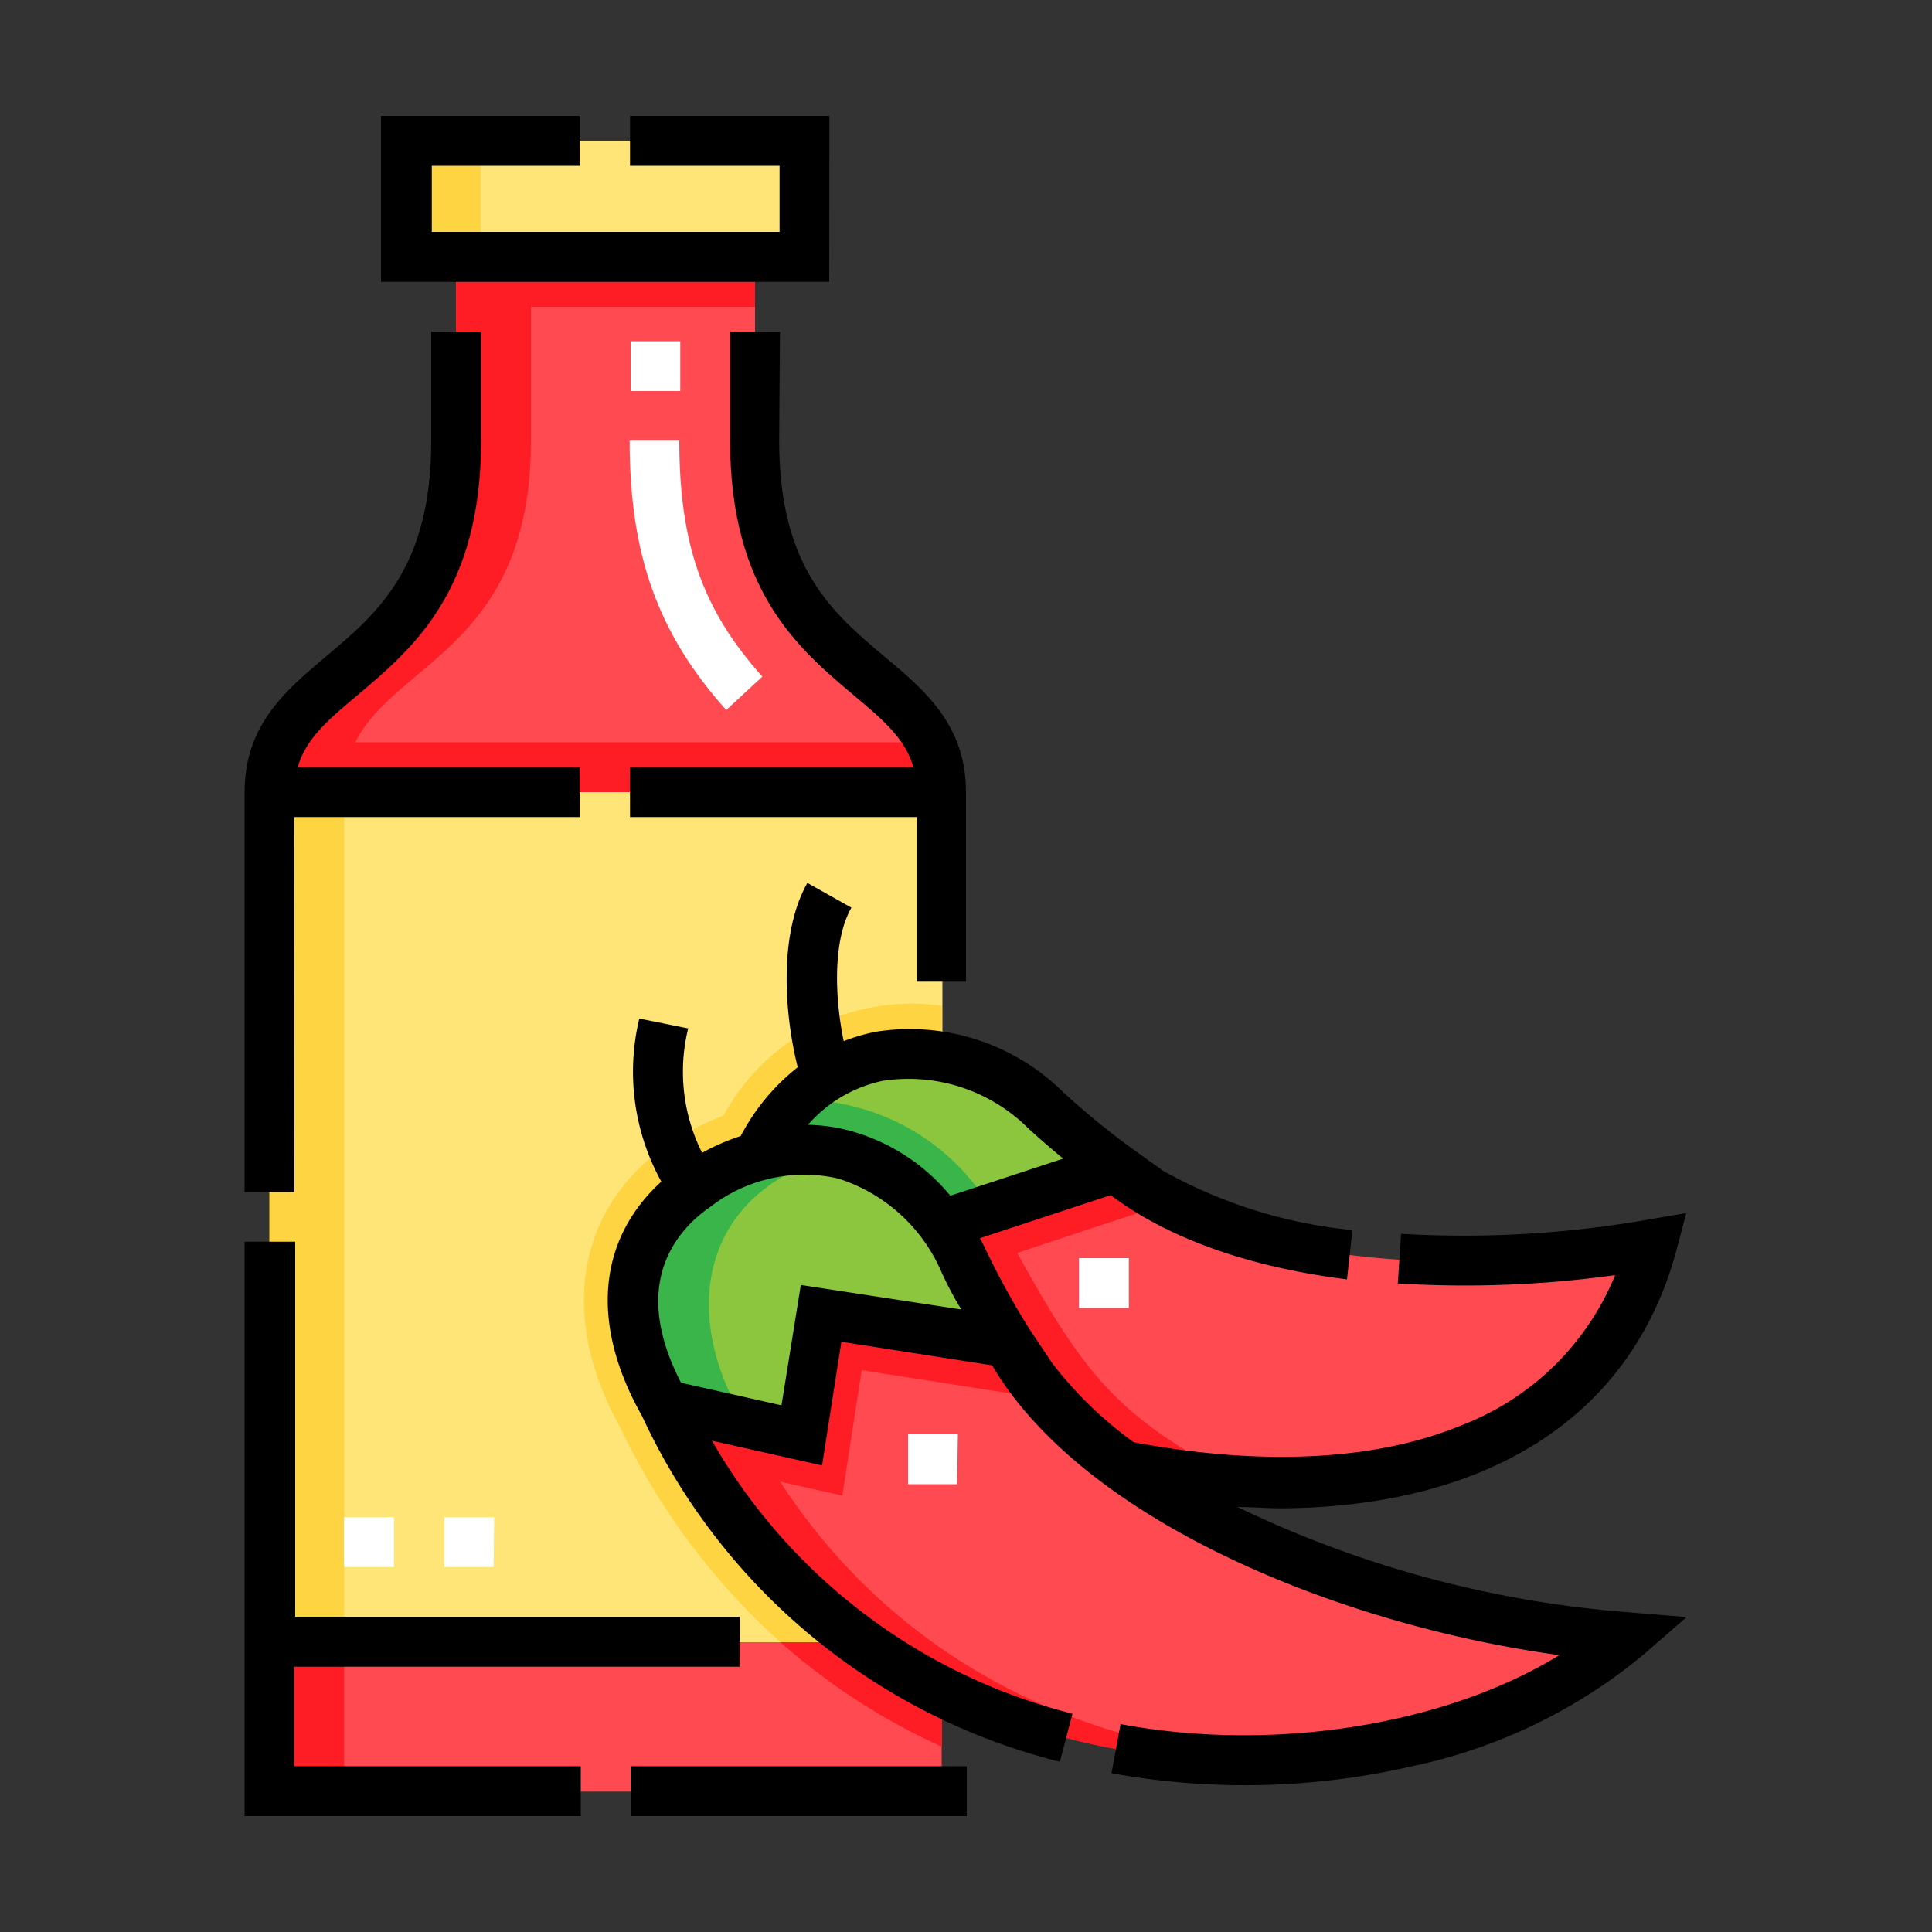 <svg id="Calque_1" data-name="Calque 1" xmlns="http://www.w3.org/2000/svg" viewBox="0 0 100 100"><rect x="0" y="0" width="100" height="100" fill="#333333" stroke="none"/><defs><style>.cls-1,.cls-7{fill:#ffe477;}.cls-2{fill:#ff4a51;}.cls-2,.cls-3,.cls-4,.cls-5,.cls-7,.cls-8{fill-rule:evenodd;}.cls-3{fill:#8cc63f;}.cls-4{fill:#39b54a;}.cls-5{fill:#ff1d25;}.cls-6,.cls-8{fill:#ffd442;}.cls-9{fill:#fff;}</style></defs><g id="Groupe_37" data-name="Groupe 37"><rect id="Rectangle_33" data-name="Rectangle 33" class="cls-1" x="21.01" y="7.29" width="20.63" height="6.02"/><path id="Tracé_296" data-name="Tracé 296" class="cls-2" d="M39.08,22.81v-9.5H23.61v9.5c0,12.48-9.67,11.42-9.67,18.19h34.8c0-6.77-9.66-5.71-9.66-18.19Z"/><path id="Tracé_297" data-name="Tracé 297" class="cls-3" d="M48.75,63.39a8.54,8.54,0,0,0-9.51-3.54,11.26,11.26,0,0,0-3.18,1.53c-3,2-4.78,5.82-1.67,11.32l7.1,1.6,1-6.32,9.68,1.51a42.23,42.23,0,0,1-2.27-4.12,13.26,13.26,0,0,0-1.18-2Z"/><path id="Tracé_298" data-name="Tracé 298" class="cls-3" d="M54.1,57.46a11.11,11.11,0,0,0-5.35-2.79,8.23,8.23,0,0,0-6,1.09,9.75,9.75,0,0,0-3.54,4.09,8.54,8.54,0,0,1,9.51,3.54l9-3a41.5,41.5,0,0,1-3.65-3Z"/><path id="Tracé_299" data-name="Tracé 299" class="cls-4" d="M41.3,56.93a10.45,10.45,0,0,0-2.06,2.92,8.54,8.54,0,0,1,9.51,3.54l2.55-.84a11.51,11.51,0,0,0-10-5.62Z"/><path id="Tracé_300" data-name="Tracé 300" class="cls-2" d="M85.51,64.45c-10.54,1.82-22,.86-27.76-4l-9,3a13.2,13.2,0,0,1,1.17,2,40.3,40.3,0,0,0,2.28,4.12,19.73,19.73,0,0,0,5.93,6.43c14.38,2.76,24.64-1.39,27.38-11.47Z"/><path id="Tracé_301" data-name="Tracé 301" class="cls-5" d="M48.75,63.39a13.2,13.2,0,0,1,1.17,2,40.3,40.3,0,0,0,2.28,4.12,19.73,19.73,0,0,0,5.93,6.43,46.37,46.37,0,0,0,6.22.78c-6.49-3.31-8.2-5.54-11.7-11.87l7.83-2.59a15,15,0,0,1-2.73-1.81Z"/><path id="Tracé_302" data-name="Tracé 302" class="cls-2" d="M58.13,75.92a19.73,19.73,0,0,1-5.93-6.43L42.52,68l-1,6.32-7.1-1.6A31.4,31.4,0,0,0,48.75,87.53c12.63,6.33,28.23,3.58,35.44-2.8-9.13-.65-19.38-3.93-26.06-8.82Z"/><path id="Tracé_303" data-name="Tracé 303" class="cls-5" d="M23.61,13.31v9.5c0,12.48-9.67,11.42-9.67,18.19h34.8a5.53,5.53,0,0,0-.58-2.58H18.39c2.09-4.18,9.09-5,9.09-15.61V15.88h11.6V13.31Z"/><rect id="Rectangle_34" data-name="Rectangle 34" class="cls-6" x="21.01" y="7.29" width="3.87" height="6.02"/><path id="Tracé_304" data-name="Tracé 304" class="cls-4" d="M43.56,59.74a9.26,9.26,0,0,0-7.5,1.65c-3,2-4.78,5.81-1.67,11.32l4.22.94c-3.6-5.81-2.23-12.24,4.94-13.91Z"/><path id="Tracé_305" data-name="Tracé 305" class="cls-5" d="M34.39,72.7c6,12.51,18.1,19,31.79,18.38-10.56-.56-20-5.44-25.8-14.39l3.22.72,1-6.49,9.6,1.5a14.55,14.55,0,0,1-2-2.93L42.52,68l-1,6.32Z"/><path id="Tracé_306" data-name="Tracé 306" class="cls-2" d="M44.52,85H13.94v7.73h34.8V87.54l-.61-.32h0A30.55,30.55,0,0,1,44.52,85Z"/><path id="Tracé_307" data-name="Tracé 307" class="cls-5" d="M17.81,85H13.94v7.73h3.87Zm22.58,0a33.57,33.57,0,0,0,8.36,5.41V87.53A31.24,31.24,0,0,1,44.52,85Z"/><path id="Tracé_308" data-name="Tracé 308" class="cls-7" d="M39.24,59.85a9.75,9.75,0,0,1,3.54-4.09,8.23,8.23,0,0,1,6-1.09V41H14V85H44.52A32.22,32.22,0,0,1,34.39,72.7c-3.11-5.5-1.31-9.28,1.67-11.32a11,11,0,0,1,3.18-1.53Z"/><rect id="Rectangle_35" data-name="Rectangle 35" class="cls-6" x="13.94" y="41" width="3.87" height="43.97"/><path id="Tracé_309" data-name="Tracé 309" class="cls-8" d="M48.75,54.67V52.06a11.06,11.06,0,0,0-11.3,5.68c-7.19,2.8-9.1,9.44-5.34,16.15A35.15,35.15,0,0,0,40.4,85h4.12A32,32,0,0,1,34.39,72.7c-3.11-5.51-1.31-9.28,1.67-11.32a10.74,10.74,0,0,1,3.18-1.53,9.75,9.75,0,0,1,3.54-4.09,8.23,8.23,0,0,1,6-1.09Z"/><path id="Tracé_310" data-name="Tracé 310" class="cls-9" d="M37.59,36.75c-3.52-3.93-5-8-5-13.94h2.57c0,5.34,1.21,8.77,4.3,12.21ZM35.21,20.24H32.64V17.66h2.57Z"/><path id="Tracé_311" data-name="Tracé 311" class="cls-9" d="M25.55,81.11H23V78.53h2.58Zm-5.16,0H17.81V78.53h2.58Z"/><path id="Tracé_312" data-name="Tracé 312" class="cls-9" d="M49.54,76.82H47V74.24h2.58Zm8.89-9.12H55.85V65.12h2.58Z"/><path id="Tracé_313" data-name="Tracé 313" d="M84.28,83.45A56.53,56.53,0,0,1,64.05,78c.77,0,1.52.07,2.26.07C77,78,84.42,73.36,86.75,64.79l.53-2-2,.34a55.09,55.09,0,0,1-12.76.73l-.17,2.57a56.46,56.46,0,0,0,11.25-.43,14,14,0,0,1-7.92,7.76c-4.43,1.84-10.32,2.14-17,.89a20.35,20.35,0,0,1-4.23-4.11L53.29,68.8a40.83,40.83,0,0,1-2.21-4c-.11-.24-.23-.48-.36-.71l6.77-2.23c2.92,2.21,7.12,3.72,12.23,4.36L70,63.67A25.1,25.1,0,0,1,60.2,60.6l-1.7-1.22A40.46,40.46,0,0,1,55,56.5a11.28,11.28,0,0,0-9.65-3.1,9.54,9.54,0,0,0-1.68.49c-.46-2.23-.58-5.2.4-6.91L41.79,45.7c-1.51,2.67-1.18,6.84-.5,9.54a11,11,0,0,0-2.95,3.56,11.46,11.46,0,0,0-2,.87,9.38,9.38,0,0,1-.72-6.44l-2.53-.51a11.77,11.77,0,0,0,1.14,8.44c-3.29,3-3.69,7.38-1,12.13a32.53,32.53,0,0,0,21.63,17.9l.65-2.49A29.94,29.94,0,0,1,36.85,74.57l5.7,1.28,1-6.4,7.8,1.22c4.72,8,17.88,13.43,29.36,15C74.87,89.26,66,90.73,58,89.24l-.47,2.54A38.61,38.61,0,0,0,73,91.44,27.65,27.65,0,0,0,85,85.7l2.3-2ZM45.79,55.93a8.77,8.77,0,0,1,7.44,2.48q.89.81,1.8,1.56l-5.84,1.92A10.2,10.2,0,0,0,44,58.53a9,9,0,0,0-2.18-.31,7.09,7.09,0,0,1,3.93-2.29ZM41.45,66.51l-1,6.23-5.2-1.17c-2.67-5.16-.21-7.92,1.54-9.12A7.92,7.92,0,0,1,43.38,61a8.67,8.67,0,0,1,5.38,4.91c.3.64.62,1.26,1,1.87Z"/><path id="Tracé_314" data-name="Tracé 314" d="M15.23,42.29H30V39.71H15.41c.42-1.48,1.6-2.48,3.11-3.74,2.84-2.4,6.38-5.37,6.38-13.15V17.17H22.32v5.64c0,6.58-2.77,8.92-5.46,11.18-2.07,1.74-4.2,3.54-4.2,7V61.7h2.58Z"/><path id="Tracé_315" data-name="Tracé 315" d="M40.37,17.17H37.79v5.64c0,7.79,3.54,10.76,6.38,13.16,1.51,1.26,2.69,2.26,3.11,3.74H32.61v2.58H47.46v8.52H50V41c0-3.48-2.14-5.28-4.2-7-2.69-2.26-5.47-4.6-5.47-11.18Z"/><rect id="Rectangle_36" data-name="Rectangle 36" x="32.64" y="91.42" width="17.4" height="2.58"/><path id="Tracé_316" data-name="Tracé 316" d="M15.23,86.27H38.28V83.69h-23V64.27H12.66V94h17.4V91.42H15.23Z"/><path id="Tracé_317" data-name="Tracé 317" d="M42.93,6H32.61V8.58h7.74V12h-18V8.58H30V6H19.72v8.59h23.2Z"/></g></svg>